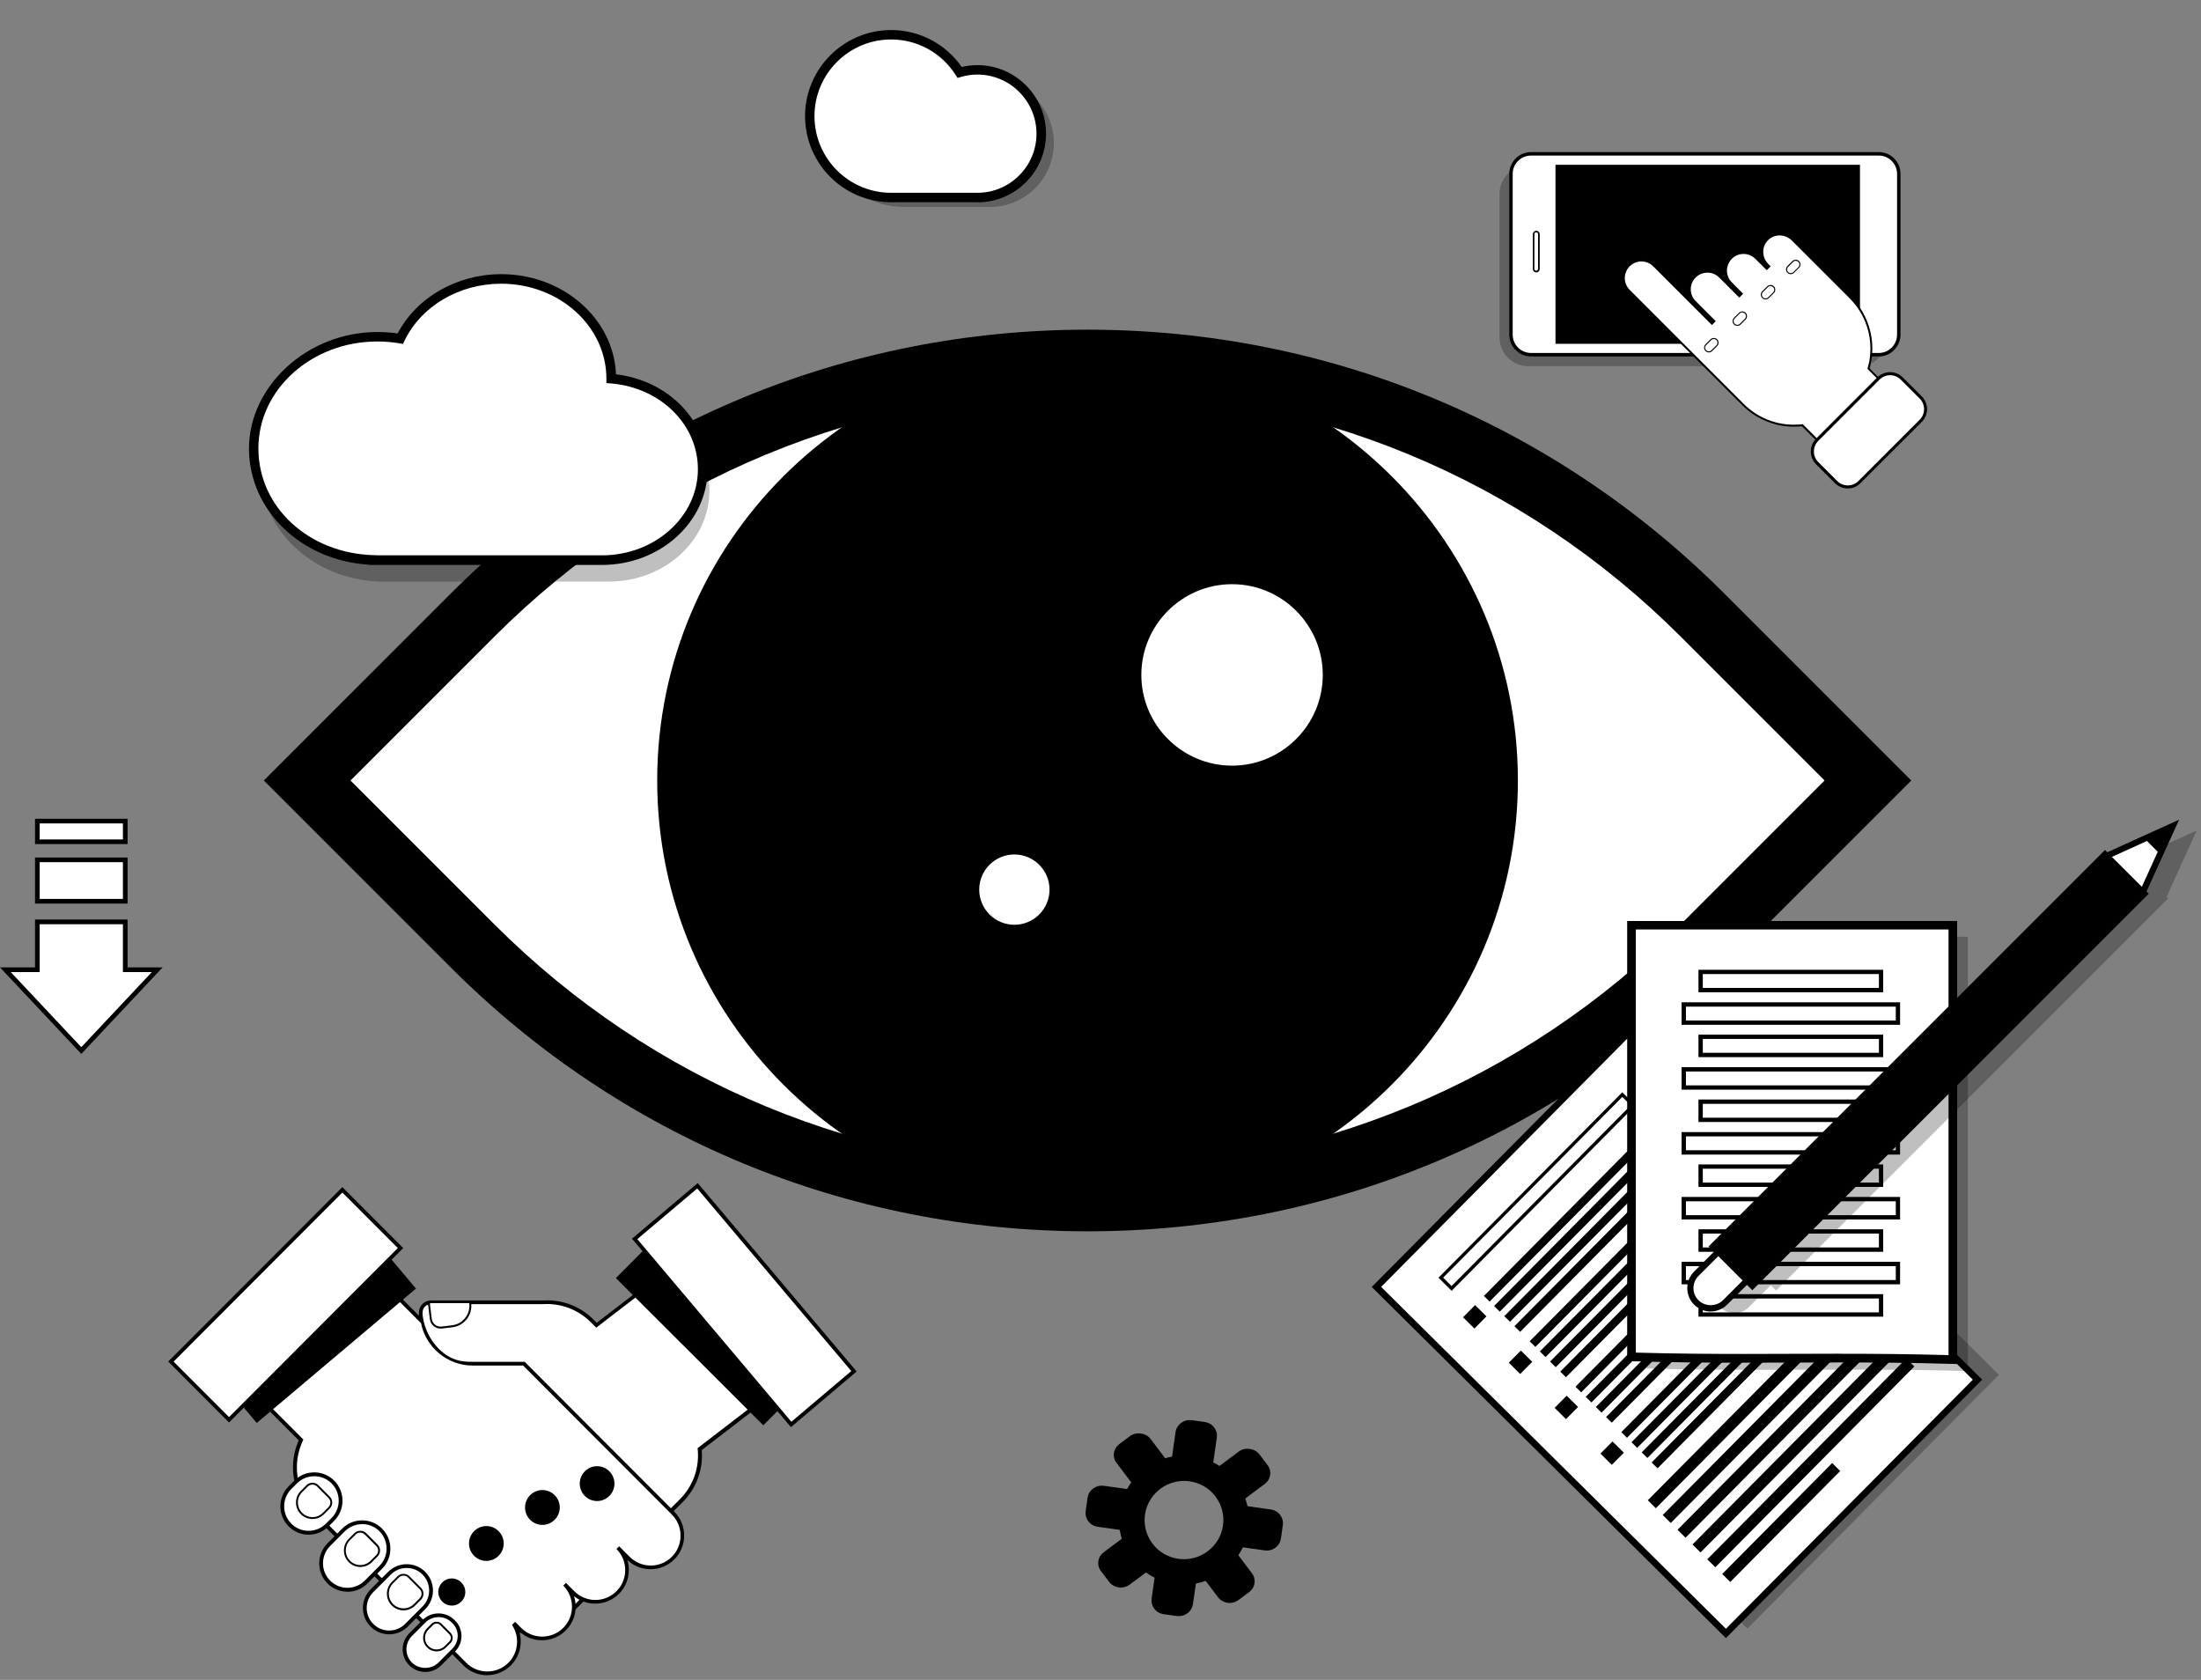 <svg width="418" height="319" viewBox="0 0 418 319" fill="none" xmlns="http://www.w3.org/2000/svg">
<rect x="0" y="0" width="418" height="319" fill="#808080" stroke="none"/>
<path d="M323.332 116.797L354.74 148.204L323.332 179.612C258.867 244.077 154.203 244.077 89.738 179.612L58.331 148.204L89.738 116.797C154.203 52.332 258.867 52.332 323.332 116.797Z" fill="white" style="fill:white;fill-opacity:1;"/>
<path d="M206.54 233.816C160.869 233.816 117.926 216.03 85.63 183.733L50.105 148.209L85.63 112.685C117.926 80.388 160.869 62.603 206.54 62.603C252.21 62.603 295.153 80.388 327.449 112.685L362.974 148.209L327.449 183.733C295.153 216.03 252.21 233.816 206.54 233.816ZM66.567 148.209L93.861 175.503C123.963 205.605 163.98 222.172 206.54 222.172C249.099 222.172 289.127 205.594 319.219 175.503L346.512 148.209L319.219 120.916C289.116 90.813 249.099 74.247 206.54 74.247C163.98 74.247 123.952 90.825 93.861 120.916L66.567 148.209Z" fill="#472F7D" style="fill:#472F7D;fill:color(display-p3 0.278 0.184 0.49);fill-opacity:1;"/>
<path d="M225.422 225.74C268.237 215.311 294.49 172.148 284.061 129.333C273.632 86.518 230.469 60.265 187.654 70.694C144.839 81.123 118.585 124.286 129.015 167.101C139.444 209.916 182.607 236.17 225.422 225.74Z" fill="#E7DCEC" style="fill:#E7DCEC;fill:color(display-p3 0.906 0.863 0.925);fill-opacity:1;"/>
<path d="M206.539 229.938C161.472 229.938 124.811 193.276 124.811 148.209C124.811 103.142 161.472 66.481 206.539 66.481C251.606 66.481 288.268 103.142 288.268 148.209C288.268 193.276 251.606 229.938 206.539 229.938ZM206.539 70.37C163.62 70.37 128.688 105.29 128.688 148.221C128.688 191.152 163.609 226.072 206.539 226.072C249.47 226.072 284.391 191.152 284.391 148.221C284.391 105.29 249.47 70.37 206.539 70.37Z" fill="#472F7D" style="fill:#472F7D;fill:color(display-p3 0.278 0.184 0.49);fill-opacity:1;"/>
<path d="M216.004 189.074C238.572 183.848 252.629 161.316 247.403 138.748C242.176 116.18 219.644 102.123 197.076 107.35C174.509 112.576 160.451 135.108 165.678 157.676C170.905 180.244 193.436 194.301 216.004 189.074Z" fill="#472F7D" style="fill:#472F7D;fill:color(display-p3 0.278 0.184 0.49);fill-opacity:1;"/>
<path d="M233.985 146.096C243.897 146.096 251.933 138.061 251.933 128.148C251.933 118.236 243.897 110.2 233.985 110.2C224.073 110.2 216.037 118.236 216.037 128.148C216.037 138.061 224.073 146.096 233.985 146.096Z" fill="white" style="fill:white;fill-opacity:1;"/>
<path d="M233.984 146.828C223.687 146.828 215.305 138.446 215.305 128.148C215.305 117.851 223.687 109.469 233.984 109.469C244.281 109.469 252.663 117.851 252.663 128.148C252.663 138.446 244.281 146.828 233.984 146.828ZM233.984 110.932C224.488 110.932 216.756 118.664 216.756 128.16C216.756 137.656 224.488 145.388 233.984 145.388C243.48 145.388 251.212 137.656 251.212 128.16C251.212 118.664 243.48 110.932 233.984 110.932Z" fill="#472F7D" style="fill:#472F7D;fill:color(display-p3 0.278 0.184 0.49);fill-opacity:1;"/>
<path d="M192.644 175.874C196.485 175.874 199.598 172.761 199.598 168.92C199.598 165.079 196.485 161.966 192.644 161.966C188.804 161.966 185.69 165.079 185.69 168.92C185.69 172.761 188.804 175.874 192.644 175.874Z" fill="white" style="fill:white;fill-opacity:1;"/>
<path d="M192.644 176.164C188.65 176.164 185.411 172.913 185.411 168.932C185.411 164.95 188.662 161.699 192.644 161.699C196.626 161.699 199.876 164.95 199.876 168.932C199.876 172.913 196.626 176.164 192.644 176.164ZM192.644 162.256C188.964 162.256 185.968 165.251 185.968 168.932C185.968 172.612 188.964 175.607 192.644 175.607C196.324 175.607 199.319 172.612 199.319 168.932C199.319 165.251 196.324 162.256 192.644 162.256Z" fill="#472F7D" style="fill:#472F7D;fill:color(display-p3 0.278 0.184 0.49);fill-opacity:1;"/>
<g opacity="0.25">
<path d="M352.989 31.386H290.241C287.228 31.386 284.785 33.828 284.785 36.842V64.077C284.785 67.091 287.228 69.533 290.241 69.533H352.989C356.003 69.533 358.446 67.091 358.446 64.077V36.842C358.446 33.828 356.003 31.386 352.989 31.386Z" fill="#472F7D" style="fill:#472F7D;fill:color(display-p3 0.278 0.184 0.49);fill-opacity:1;"/>
</g>
<path d="M356.808 29.215H290.763C288.66 29.215 286.955 30.92 286.955 33.023V63.555C286.955 65.658 288.66 67.363 290.763 67.363H356.808C358.911 67.363 360.616 65.658 360.616 63.555V33.023C360.616 30.92 358.911 29.215 356.808 29.215Z" fill="white" style="fill:white;fill-opacity:1;"/>
<path d="M359.734 66.469C358.956 67.247 357.911 67.688 356.809 67.688H290.775C288.488 67.688 286.631 65.83 286.631 63.543V33.023C286.631 31.92 287.06 30.875 287.838 30.097C288.616 29.319 289.661 28.878 290.764 28.878H356.797C357.9 28.878 358.945 29.308 359.722 30.085C360.5 30.863 360.93 31.908 360.93 33.011V63.532C360.93 64.635 360.5 65.679 359.711 66.457L359.734 66.469ZM288.303 30.561C287.641 31.223 287.281 32.094 287.281 33.023V63.543C287.281 65.459 288.837 67.026 290.764 67.026H356.797C357.726 67.026 358.596 66.666 359.258 66.004C359.92 65.343 360.28 64.472 360.28 63.543V33.023C360.28 32.094 359.92 31.223 359.258 30.561C358.596 29.9 357.726 29.54 356.797 29.54H290.764C289.835 29.54 288.964 29.9 288.303 30.561Z" fill="#472F7D" style="fill:#472F7D;fill:color(display-p3 0.278 0.184 0.49);fill-opacity:1;"/>
<path d="M295.561 31.444V65.134H353.084V31.444H295.561Z" fill="#E7DCEC" style="fill:#E7DCEC;fill:color(display-p3 0.906 0.863 0.925);fill-opacity:1;"/>
<path d="M353.234 65.285H295.408V31.293H353.234V65.285ZM295.71 64.971H352.92V31.583H295.71V64.971Z" fill="#472F7D" style="fill:#472F7D;fill:color(display-p3 0.278 0.184 0.49);fill-opacity:1;"/>
<path d="M292.262 44.458V51.064C292.262 51.342 292.041 51.563 291.763 51.563C291.484 51.563 291.264 51.342 291.264 51.064V44.458C291.264 44.179 291.484 43.959 291.763 43.959C292.041 43.959 292.262 44.179 292.262 44.458Z" fill="white" style="fill:white;fill-opacity:1;"/>
<path d="M292.226 51.528C292.098 51.656 291.936 51.725 291.761 51.725C291.402 51.725 291.111 51.435 291.111 51.075V44.469C291.111 44.121 291.413 43.808 291.761 43.819C292.121 43.819 292.412 44.11 292.412 44.469V51.075C292.412 51.249 292.342 51.412 292.214 51.539L292.226 51.528ZM291.506 44.203C291.436 44.272 291.402 44.353 291.402 44.458V51.064C291.402 51.261 291.564 51.412 291.75 51.412C291.936 51.412 292.098 51.249 292.098 51.064V44.458C292.098 44.261 291.936 44.11 291.75 44.11C291.657 44.11 291.564 44.145 291.494 44.214L291.506 44.203Z" fill="#472F7D" style="fill:#472F7D;fill:color(display-p3 0.278 0.184 0.49);fill-opacity:1;"/>
<path d="M229.69 280.055L222.632 279.057L223.653 271.987C223.828 270.756 225.035 269.909 226.324 270.083L228.738 270.42C230.004 270.594 230.886 271.708 230.712 272.916L229.69 280.044V280.055Z" fill="#E7DCEC" style="fill:#E7DCEC;fill:color(display-p3 0.906 0.863 0.925);fill-opacity:1;"/>
<path d="M230.026 280.496L222.189 279.382L223.257 271.917C223.466 270.501 224.848 269.468 226.369 269.688L228.783 270.025C229.526 270.129 230.177 270.512 230.606 271.093C231.012 271.639 231.187 272.3 231.094 272.974L230.014 280.496H230.026ZM223.072 278.72L229.352 279.614L230.316 272.869C230.386 272.416 230.258 271.952 229.979 271.569C229.666 271.151 229.201 270.884 228.667 270.814L226.253 270.478C225.161 270.327 224.163 271.046 224.024 272.045L223.06 278.732L223.072 278.72Z" fill="#472F7D" style="fill:#472F7D;fill:color(display-p3 0.278 0.184 0.49);fill-opacity:1;"/>
<path d="M220.122 296.494L227.18 297.492L226.158 304.562C225.984 305.793 224.777 306.64 223.488 306.466L221.074 306.13C219.808 305.955 218.926 304.841 219.1 303.634L220.122 296.505V296.494Z" fill="#E7DCEC" style="fill:#E7DCEC;fill:color(display-p3 0.906 0.863 0.925);fill-opacity:1;"/>
<path d="M223.837 306.884C223.71 306.884 223.57 306.884 223.431 306.861L221.016 306.524C220.273 306.42 219.623 306.036 219.194 305.456C218.787 304.91 218.613 304.249 218.706 303.575L219.786 296.052L227.622 297.167L226.554 304.632C226.368 305.92 225.207 306.896 223.837 306.896V306.884ZM220.459 296.935L219.495 303.68C219.426 304.132 219.554 304.597 219.832 304.98C220.146 305.398 220.61 305.665 221.144 305.735L223.559 306.071C224.65 306.234 225.648 305.502 225.788 304.504L226.751 297.817L220.471 296.923L220.459 296.935Z" fill="#472F7D" style="fill:#472F7D;fill:color(display-p3 0.278 0.184 0.49);fill-opacity:1;"/>
<path d="M233.184 293.023L234.194 286.011L241.275 287.009C242.541 287.195 243.423 288.298 243.249 289.505L242.877 292.106C242.703 293.336 241.496 294.184 240.207 294.009L233.195 293.011L233.184 293.023Z" fill="#E7DCEC" style="fill:#E7DCEC;fill:color(display-p3 0.906 0.863 0.925);fill-opacity:1;"/>
<path d="M240.554 294.427C240.415 294.427 240.287 294.427 240.148 294.404L232.741 293.359L233.856 285.581L241.32 286.637C242.063 286.742 242.714 287.125 243.143 287.706C243.549 288.251 243.724 288.913 243.631 289.586L243.259 292.187C243.073 293.475 241.912 294.45 240.554 294.45V294.427ZM233.624 292.686L240.252 293.626C241.355 293.789 242.342 293.057 242.481 292.059L242.853 289.459C242.922 289.006 242.795 288.541 242.516 288.158C242.203 287.74 241.738 287.473 241.204 287.404L234.517 286.452L233.624 292.686Z" fill="#472F7D" style="fill:#472F7D;fill:color(display-p3 0.278 0.184 0.49);fill-opacity:1;"/>
<path d="M216.627 283.527L215.617 290.539L208.536 289.54C207.27 289.366 206.388 288.251 206.562 287.044L206.933 284.444C207.108 283.213 208.315 282.366 209.604 282.54L216.616 283.538L216.627 283.527Z" fill="#E7DCEC" style="fill:#E7DCEC;fill:color(display-p3 0.906 0.863 0.925);fill-opacity:1;"/>
<path d="M215.954 290.98L208.489 289.923C207.746 289.819 207.096 289.436 206.666 288.855C206.26 288.309 206.086 287.648 206.179 286.974L206.55 284.374C206.759 282.958 208.152 281.924 209.673 282.145L217.08 283.19L215.965 290.98H215.954ZM209.255 282.9C208.28 282.9 207.444 283.584 207.316 284.49L206.945 287.09C206.875 287.543 207.003 288.008 207.282 288.391C207.595 288.809 208.059 289.076 208.593 289.145L215.28 290.097L216.174 283.863L209.545 282.923C209.441 282.911 209.348 282.9 209.255 282.9Z" fill="#472F7D" style="fill:#472F7D;fill:color(display-p3 0.278 0.184 0.49);fill-opacity:1;"/>
<path d="M234.145 285.813L229.873 280.148L235.515 275.945C236.572 275.156 238.092 275.365 238.882 276.398L240.426 278.441C241.157 279.405 240.96 280.752 239.973 281.483L234.168 285.813H234.145Z" fill="#E7DCEC" style="fill:#E7DCEC;fill:color(display-p3 0.906 0.863 0.925);fill-opacity:1;"/>
<path d="M234.064 286.359L229.315 280.067L235.271 275.632C236.455 274.75 238.301 275.005 239.183 276.166L240.727 278.209C241.145 278.755 241.319 279.428 241.215 280.09C241.122 280.775 240.75 281.378 240.182 281.796L234.064 286.359ZM230.418 280.229L234.226 285.267L239.717 281.169C240.112 280.879 240.367 280.45 240.437 279.974C240.507 279.509 240.379 279.057 240.1 278.673L238.556 276.63C237.929 275.806 236.594 275.62 235.747 276.259L230.43 280.229H230.418Z" fill="#472F7D" style="fill:#472F7D;fill:color(display-p3 0.278 0.184 0.49);fill-opacity:1;"/>
<path d="M215.676 290.724L219.948 296.389L214.306 300.592C213.249 301.381 211.728 301.172 210.939 300.139L209.395 298.096C208.664 297.132 208.861 295.786 209.848 295.054L215.652 290.724H215.676Z" fill="#E7DCEC" style="fill:#E7DCEC;fill:color(display-p3 0.906 0.863 0.925);fill-opacity:1;"/>
<path d="M212.855 301.463C211.972 301.463 211.148 301.056 210.626 300.371L209.082 298.328C208.664 297.783 208.49 297.109 208.594 296.447C208.687 295.762 209.058 295.159 209.627 294.741L215.745 290.178L220.494 296.471L214.538 300.905C214.05 301.265 213.47 301.463 212.855 301.463ZM215.594 291.27L210.103 295.368C209.709 295.658 209.453 296.088 209.384 296.564C209.314 297.028 209.442 297.481 209.72 297.864L211.264 299.907C211.891 300.731 213.226 300.917 214.074 300.278L219.391 296.308L215.583 291.27H215.594Z" fill="#472F7D" style="fill:#472F7D;fill:color(display-p3 0.278 0.184 0.49);fill-opacity:1;"/>
<path d="M227.379 297.446L233.079 293.197L237.456 298.99C238.187 299.953 237.99 301.3 237.003 302.031L234.995 303.529C233.938 304.318 232.417 304.109 231.628 303.076L227.379 297.446Z" fill="#E7DCEC" style="fill:#E7DCEC;fill:color(display-p3 0.906 0.863 0.925);fill-opacity:1;"/>
<path d="M233.543 304.388C232.661 304.388 231.836 303.982 231.314 303.297L226.821 297.353L233.148 292.639L237.757 298.746C238.175 299.291 238.349 299.965 238.245 300.627C238.152 301.311 237.78 301.915 237.212 302.333L235.203 303.831C234.716 304.191 234.135 304.388 233.52 304.388H233.543ZM227.936 297.527L231.953 302.832C232.579 303.657 233.915 303.842 234.762 303.204L236.77 301.706C237.165 301.416 237.42 300.986 237.49 300.522C237.56 300.058 237.432 299.605 237.153 299.222L233.009 293.742L227.936 297.527Z" fill="#472F7D" style="fill:#472F7D;fill:color(display-p3 0.278 0.184 0.49);fill-opacity:1;"/>
<path d="M222.434 279.103L216.734 283.352L212.357 277.559C211.626 276.596 211.823 275.249 212.81 274.518L214.818 273.02C215.874 272.231 217.395 272.44 218.185 273.473L222.434 279.103Z" fill="#E7DCEC" style="fill:#E7DCEC;fill:color(display-p3 0.906 0.863 0.925);fill-opacity:1;"/>
<path d="M216.652 283.898L212.044 277.791C211.626 277.246 211.452 276.572 211.556 275.911C211.649 275.226 212.02 274.622 212.589 274.204L214.598 272.707C215.782 271.824 217.628 272.08 218.51 273.241L223.003 279.184L216.676 283.898H216.652ZM216.269 272.939C215.828 272.939 215.399 273.078 215.05 273.333L213.042 274.831C212.647 275.121 212.392 275.551 212.322 276.015C212.253 276.48 212.38 276.932 212.659 277.315L216.803 282.795L221.877 279.01L217.86 273.705C217.488 273.217 216.896 272.927 216.258 272.927L216.269 272.939Z" fill="#472F7D" style="fill:#472F7D;fill:color(display-p3 0.278 0.184 0.49);fill-opacity:1;"/>
<path d="M226.541 276.885C220.005 275.957 213.956 280.473 213.028 286.962C212.099 293.452 216.638 299.465 223.174 300.382C229.71 301.311 235.759 296.795 236.687 290.306C237.616 283.816 233.077 277.803 226.541 276.885ZM223.743 296.377C219.436 295.762 216.441 291.803 217.056 287.531C217.671 283.259 221.653 280.287 225.96 280.891C230.267 281.506 233.263 285.465 232.647 289.737C232.032 294.009 228.05 296.981 223.743 296.377Z" fill="#E7DCEC" style="fill:#E7DCEC;fill:color(display-p3 0.906 0.863 0.925);fill-opacity:1;"/>
<path d="M224.868 300.905C224.288 300.905 223.696 300.859 223.115 300.777C219.842 300.313 216.939 298.606 214.966 295.971C213.004 293.359 212.18 290.143 212.644 286.916C213.503 280.914 218.75 276.386 224.845 276.386C225.426 276.386 226.018 276.433 226.598 276.514C229.872 276.979 232.774 278.685 234.748 281.32C236.71 283.932 237.534 287.148 237.07 290.376C236.211 296.378 230.963 300.905 224.868 300.905ZM224.834 277.164C219.122 277.164 214.211 281.402 213.41 287.021C212.981 290.039 213.747 293.046 215.581 295.495C217.439 297.968 220.144 299.57 223.22 300C223.766 300.081 224.323 300.116 224.868 300.116C230.58 300.116 235.491 295.878 236.292 290.259C236.721 287.241 235.955 284.234 234.121 281.785C232.264 279.312 229.559 277.71 226.482 277.28C225.937 277.199 225.379 277.164 224.834 277.164ZM224.857 296.854C224.462 296.854 224.067 296.83 223.684 296.772C221.49 296.459 219.551 295.321 218.228 293.545C216.916 291.792 216.359 289.644 216.672 287.473C217.253 283.456 220.759 280.415 224.845 280.415C225.24 280.415 225.635 280.438 226.018 280.496C228.212 280.81 230.151 281.947 231.474 283.724C232.786 285.476 233.343 287.624 233.03 289.795C232.449 293.812 228.943 296.854 224.857 296.854ZM224.845 281.216C221.154 281.216 217.973 283.956 217.45 287.601C217.172 289.551 217.671 291.502 218.855 293.092C220.051 294.694 221.815 295.727 223.8 296.006C224.149 296.052 224.509 296.076 224.868 296.076C228.56 296.076 231.741 293.336 232.264 289.691C232.542 287.74 232.043 285.79 230.859 284.199C229.663 282.597 227.898 281.564 225.913 281.286C225.565 281.239 225.205 281.216 224.845 281.216Z" fill="#472F7D" style="fill:#472F7D;fill:color(display-p3 0.278 0.184 0.49);fill-opacity:1;"/>
<path d="M7.104 171.138H23.798V163.278H7.104V171.138Z" fill="white" style="fill:white;fill-opacity:1;"/>
<path d="M24.228 171.579H6.651V162.837H24.228V171.579ZM7.534 170.697H23.345V163.719H7.534V170.697Z" fill="#472F7D" style="fill:#472F7D;fill:color(display-p3 0.278 0.184 0.49);fill-opacity:1;"/>
<path d="M7.104 159.854H23.798V155.93H7.104V159.854Z" fill="white" style="fill:white;fill-opacity:1;"/>
<path d="M24.228 160.283H6.651V155.477H24.228V160.283ZM7.534 159.401H23.345V156.359H7.534V159.401Z" fill="#472F7D" style="fill:#472F7D;fill:color(display-p3 0.278 0.184 0.49);fill-opacity:1;"/>
<path d="M15.441 199.487L29.871 184.151H23.788V175.05H7.094V184.151H1.022L15.441 199.487Z" fill="white" style="fill:white;fill-opacity:1;"/>
<path d="M15.44 200.126L0 183.699H6.652V174.609H24.228V183.699H30.881L15.44 200.126ZM2.043 184.593L15.44 198.849L28.837 184.593H23.346V175.503H7.534V184.593H2.043Z" fill="#472F7D" style="fill:#472F7D;fill:color(display-p3 0.278 0.184 0.49);fill-opacity:1;"/>
<g opacity="0.25">
<path d="M72.939 68.036C74.425 68.036 75.865 68.164 77.281 68.396C80.497 61.721 87.869 57.054 96.448 57.054C107.988 57.054 117.345 65.494 117.345 75.907C117.345 75.93 117.345 75.954 117.345 75.988C127.085 76.789 134.724 84.184 134.724 93.182C134.724 102.713 126.156 110.444 115.592 110.444H72.115C59.519 110.027 49.454 100.693 49.454 89.234C49.454 77.776 59.972 68.024 72.951 68.024L72.939 68.036Z" fill="#472F7D" style="fill:#472F7D;fill:color(display-p3 0.278 0.184 0.49);fill-opacity:1;"/>
</g>
<path d="M48.178 85.16C48.178 73.446 58.696 63.95 71.675 63.95C73.161 63.95 74.6 64.077 76.017 64.309C79.232 57.634 86.604 52.967 95.183 52.967C106.723 52.967 116.08 61.407 116.08 71.821C116.08 71.844 116.08 71.867 116.08 71.902C125.82 72.703 133.459 80.098 133.459 89.095C133.459 98.626 124.891 106.358 114.327 106.358H70.85C58.255 105.94 48.189 96.606 48.189 85.148L48.178 85.16Z" fill="white" style="fill:white;fill-opacity:1;"/>
<path d="M114.327 107.275H69.945V107.217C57.164 106.404 47.284 96.862 47.284 85.16C47.284 73.457 58.232 63.044 71.698 63.044C72.975 63.044 74.252 63.137 75.518 63.311C79.128 56.462 86.779 52.062 95.195 52.062C106.944 52.062 116.556 60.525 116.986 71.078C126.958 72.262 134.376 79.877 134.376 89.095C134.376 99.114 125.379 107.275 114.327 107.275ZM71.327 105.453H114.316C124.369 105.453 132.542 98.115 132.542 89.095C132.542 80.586 125.426 73.585 115.999 72.807L115.163 72.738V71.902C115.163 61.93 106.201 53.873 95.172 53.873C87.197 53.873 79.999 58.122 76.83 64.693L76.528 65.308L75.854 65.192C74.473 64.96 73.068 64.844 71.663 64.844C59.207 64.844 49.072 73.945 49.072 85.136C49.072 96.328 58.638 105.035 70.862 105.418H71.315L71.327 105.453Z" fill="#472F7D" style="fill:#472F7D;fill:color(display-p3 0.278 0.184 0.49);fill-opacity:1;"/>
<g opacity="0.25">
<path d="M171.64 8.4C177.108 8.4 181.914 11.256 184.654 15.54C185.722 15.226 186.86 15.052 188.021 15.052C194.719 15.052 200.141 20.485 200.141 27.172C200.141 33.859 194.708 39.292 188.021 39.292H171.64C163.108 39.292 156.188 32.373 156.188 23.84C156.188 15.307 163.108 8.388 171.64 8.388V8.4Z" fill="#472F7D" style="fill:#472F7D;fill:color(display-p3 0.278 0.184 0.49);fill-opacity:1;"/>
</g>
<path d="M169.238 6.589C174.706 6.589 179.512 9.444 182.252 13.728C183.32 13.415 184.458 13.241 185.619 13.241C192.317 13.241 197.739 18.674 197.739 25.361C197.739 32.047 192.305 37.481 185.619 37.481H169.238C160.705 37.481 153.786 30.561 153.786 22.029C153.786 13.496 160.705 6.577 169.238 6.577V6.589Z" fill="white" style="fill:white;fill-opacity:1;"/>
<path d="M185.619 38.398H169.238C160.218 38.398 152.893 31.061 152.893 22.052C152.893 13.043 160.23 5.706 169.238 5.706C174.613 5.706 179.582 8.318 182.647 12.718C183.634 12.486 184.632 12.37 185.631 12.37C192.805 12.37 198.656 18.209 198.656 25.395C198.656 32.582 192.817 38.421 185.631 38.421L185.619 38.398ZM169.238 7.494C161.216 7.494 154.68 14.018 154.68 22.052C154.68 30.086 161.205 36.61 169.238 36.61H185.619C191.807 36.61 196.845 31.572 196.845 25.384C196.845 19.196 191.807 14.158 185.619 14.158C184.574 14.158 183.529 14.309 182.496 14.611L181.846 14.796L181.486 14.227C178.793 10.013 174.207 7.494 169.227 7.494H169.238Z" fill="#472F7D" style="fill:#472F7D;fill:color(display-p3 0.278 0.184 0.49);fill-opacity:1;"/>
<g opacity="0.25">
<path d="M313.248 195.269L265.477 243.459L331.846 309.252L379.618 261.062L313.248 195.269Z" fill="#472F7D" style="fill:#472F7D;fill:color(display-p3 0.278 0.184 0.49);fill-opacity:1;"/>
</g>
<path d="M309.181 196.157L261.409 244.347L327.779 310.14L375.55 261.95L309.181 196.157Z" fill="white" style="fill:white;fill-opacity:1;"/>
<path d="M327.774 311.063L260.511 244.38L309.177 195.296L376.44 261.98L327.774 311.063ZM262.299 244.368L327.774 309.287L374.664 261.991L309.188 197.073L262.299 244.368Z" fill="#472F7D" style="fill:#472F7D;fill:color(display-p3 0.278 0.184 0.49);fill-opacity:1;"/>
<path d="M308.086 207.826L273.62 242.594L275.673 244.629L310.139 209.861L308.086 207.826Z" fill="white" style="fill:white;fill-opacity:1;"/>
<path d="M275.683 245.1L273.188 242.627L273.408 242.406L308.096 207.416L310.592 209.901L310.372 210.121L275.683 245.111V245.1ZM274.07 242.615L275.672 244.206L309.698 209.889L308.096 208.299L274.07 242.615Z" fill="#E7DCEC" style="fill:#E7DCEC;fill:color(display-p3 0.906 0.863 0.925);fill-opacity:1;"/>
<path d="M315.635 211.971L281.814 246.087L282.895 247.158L316.715 213.042L315.635 211.971Z" fill="#E7DCEC" style="fill:#E7DCEC;fill:color(display-p3 0.906 0.863 0.925);fill-opacity:1;"/>
<path d="M317.568 213.882L283.748 247.998L284.828 249.069L318.648 214.952L317.568 213.882Z" fill="#E7DCEC" style="fill:#E7DCEC;fill:color(display-p3 0.906 0.863 0.925);fill-opacity:1;"/>
<path d="M319.505 215.803L285.685 249.92L286.765 250.991L320.585 216.874L319.505 215.803Z" fill="#E7DCEC" style="fill:#E7DCEC;fill:color(display-p3 0.906 0.863 0.925);fill-opacity:1;"/>
<path d="M321.432 217.722L287.612 251.839L288.692 252.909L322.512 218.793L321.432 217.722Z" fill="#E7DCEC" style="fill:#E7DCEC;fill:color(display-p3 0.906 0.863 0.925);fill-opacity:1;"/>
<path d="M280.137 247.829L277.849 250.137L280.008 252.279L282.297 249.971L280.137 247.829Z" fill="#E7DCEC" style="fill:#E7DCEC;fill:color(display-p3 0.906 0.863 0.925);fill-opacity:1;"/>
<path d="M324.328 220.582L290.508 254.698L291.588 255.769L325.408 221.653L324.328 220.582Z" fill="#E7DCEC" style="fill:#E7DCEC;fill:color(display-p3 0.906 0.863 0.925);fill-opacity:1;"/>
<path d="M326.262 222.509L292.441 256.625L293.521 257.696L327.342 223.579L326.262 222.509Z" fill="#E7DCEC" style="fill:#E7DCEC;fill:color(display-p3 0.906 0.863 0.925);fill-opacity:1;"/>
<path d="M328.198 224.431L294.378 258.548L295.458 259.618L329.278 225.502L328.198 224.431Z" fill="#E7DCEC" style="fill:#E7DCEC;fill:color(display-p3 0.906 0.863 0.925);fill-opacity:1;"/>
<path d="M330.135 226.341L296.314 260.458L297.395 261.528L331.215 227.412L330.135 226.341Z" fill="#E7DCEC" style="fill:#E7DCEC;fill:color(display-p3 0.906 0.863 0.925);fill-opacity:1;"/>
<path d="M288.831 256.459L286.542 258.767L288.702 260.909L290.991 258.6L288.831 256.459Z" fill="#E7DCEC" style="fill:#E7DCEC;fill:color(display-p3 0.906 0.863 0.925);fill-opacity:1;"/>
<path d="M333.025 229.209L299.205 263.326L300.285 264.396L334.105 230.28L333.025 229.209Z" fill="#E7DCEC" style="fill:#E7DCEC;fill:color(display-p3 0.906 0.863 0.925);fill-opacity:1;"/>
<path d="M334.969 231.128L301.148 265.244L302.228 266.315L336.049 232.199L334.969 231.128Z" fill="#E7DCEC" style="fill:#E7DCEC;fill:color(display-p3 0.906 0.863 0.925);fill-opacity:1;"/>
<path d="M336.895 233.058L303.075 267.175L304.155 268.245L337.975 234.129L336.895 233.058Z" fill="#E7DCEC" style="fill:#E7DCEC;fill:color(display-p3 0.906 0.863 0.925);fill-opacity:1;"/>
<path d="M338.832 234.968L305.012 269.085L306.092 270.156L339.912 236.039L338.832 234.968Z" fill="#E7DCEC" style="fill:#E7DCEC;fill:color(display-p3 0.906 0.863 0.925);fill-opacity:1;"/>
<path d="M297.535 265.031L295.246 267.339L297.406 269.48L299.695 267.172L297.535 265.031Z" fill="#E7DCEC" style="fill:#E7DCEC;fill:color(display-p3 0.906 0.863 0.925);fill-opacity:1;"/>
<path d="M341.73 237.837L307.91 271.953L308.99 273.024L342.81 238.907L341.73 237.837Z" fill="#E7DCEC" style="fill:#E7DCEC;fill:color(display-p3 0.906 0.863 0.925);fill-opacity:1;"/>
<path d="M343.664 239.747L309.844 273.864L310.924 274.934L344.744 240.818L343.664 239.747Z" fill="#E7DCEC" style="fill:#E7DCEC;fill:color(display-p3 0.906 0.863 0.925);fill-opacity:1;"/>
<path d="M345.6 241.674L311.78 275.791L312.86 276.861L346.68 242.745L345.6 241.674Z" fill="#E7DCEC" style="fill:#E7DCEC;fill:color(display-p3 0.906 0.863 0.925);fill-opacity:1;"/>
<path d="M347.526 243.596L313.706 277.712L314.786 278.783L348.606 244.667L347.526 243.596Z" fill="#E7DCEC" style="fill:#E7DCEC;fill:color(display-p3 0.906 0.863 0.925);fill-opacity:1;"/>
<path d="M347.526 243.596L313.706 277.712L314.786 278.783L348.606 244.667L347.526 243.596Z" fill="#E7DCEC" style="fill:#E7DCEC;fill:color(display-p3 0.906 0.863 0.925);fill-opacity:1;"/>
<path d="M350.734 246.762L312.941 284.885L314.467 286.398L352.259 248.274L350.734 246.762Z" fill="#E7DCEC" style="fill:#E7DCEC;fill:color(display-p3 0.906 0.863 0.925);fill-opacity:1;"/>
<path d="M353.566 249.564L315.773 287.688L317.299 289.2L355.091 251.076L353.566 249.564Z" fill="#E7DCEC" style="fill:#E7DCEC;fill:color(display-p3 0.906 0.863 0.925);fill-opacity:1;"/>
<path d="M356.377 252.363L318.585 290.487L320.11 291.999L357.902 253.875L356.377 252.363Z" fill="#E7DCEC" style="fill:#E7DCEC;fill:color(display-p3 0.906 0.863 0.925);fill-opacity:1;"/>
<path d="M359.218 255.162L321.426 293.286L322.951 294.798L360.743 256.674L359.218 255.162Z" fill="#E7DCEC" style="fill:#E7DCEC;fill:color(display-p3 0.906 0.863 0.925);fill-opacity:1;"/>
<path d="M362.029 257.973L324.237 296.096L325.763 297.608L363.555 259.485L362.029 257.973Z" fill="#E7DCEC" style="fill:#E7DCEC;fill:color(display-p3 0.906 0.863 0.925);fill-opacity:1;"/>
<path d="M347.956 277.823L327.074 298.888L328.599 300.4L349.482 279.335L347.956 277.823Z" fill="#E7DCEC" style="fill:#E7DCEC;fill:color(display-p3 0.906 0.863 0.925);fill-opacity:1;"/>
<path d="M306.233 273.718L303.944 276.026L306.104 278.168L308.393 275.86L306.233 273.718Z" fill="#E7DCEC" style="fill:#E7DCEC;fill:color(display-p3 0.906 0.863 0.925);fill-opacity:1;"/>
<path d="M155.119 258.09L136.51 233.804L113.291 251.647L112.467 250.823C109.89 248.246 106.454 247.073 103.087 247.294H81.854C81.633 247.294 81.436 247.329 81.238 247.387C80.948 247.48 80.681 247.642 80.472 247.863C80.124 248.211 79.903 248.71 79.903 249.244C79.903 249.685 79.927 250.126 79.996 250.556C84.35 248.641 89.597 249.418 93.231 252.889L74.145 272.01C69.409 276.758 69.409 284.455 74.145 289.203L91.06 306.153C95.796 310.901 103.482 310.901 108.23 306.153L129.382 284.966C132.052 282.284 133.224 278.674 132.876 275.168L155.108 258.079L155.119 258.09Z" fill="white" style="fill:white;fill-opacity:1;"/>
<path d="M99.663 310.077C96.32 310.077 93.185 308.776 90.828 306.408L73.914 289.459C69.038 284.583 69.038 276.63 73.914 271.755L92.732 252.901C90.573 250.963 87.798 249.906 84.884 249.906C83.248 249.906 81.657 250.243 80.159 250.893L79.718 251.09L79.649 250.614C79.591 250.185 79.556 249.72 79.556 249.256C79.556 248.641 79.8 248.037 80.229 247.619C80.484 247.364 80.798 247.166 81.146 247.062C81.379 246.981 81.611 246.946 81.878 246.946H103.111C103.355 246.934 103.633 246.923 103.9 246.923C107.244 246.923 110.378 248.223 112.735 250.591L113.327 251.183L136.58 233.305L155.631 258.172L133.272 275.353C133.573 279.034 132.262 282.621 129.65 285.233L108.498 306.42C106.141 308.788 102.995 310.088 99.663 310.088V310.077ZM84.873 249.175C88.1 249.175 91.153 250.405 93.487 252.623L93.754 252.878L74.401 272.254C69.804 276.851 69.804 284.339 74.401 288.936L91.316 305.886C93.545 308.115 96.494 309.345 99.64 309.345C102.786 309.345 105.746 308.115 107.964 305.886L129.116 284.699C131.623 282.191 132.854 278.732 132.505 275.191L132.482 274.994L154.586 258.009L136.418 234.292L113.234 252.112L112.189 251.067C109.786 248.664 106.489 247.433 103.088 247.642H81.831C81.657 247.642 81.495 247.666 81.332 247.724C81.1 247.793 80.879 247.933 80.705 248.107C80.415 248.397 80.252 248.803 80.252 249.233C80.252 249.5 80.252 249.767 80.287 250.022C81.738 249.453 83.271 249.163 84.85 249.163L84.873 249.175Z" fill="#472F7D" style="fill:#472F7D;fill:color(display-p3 0.278 0.184 0.49);fill-opacity:1;"/>
<path d="M127.824 295.855C125.468 298.212 121.66 298.212 119.303 295.855L117.306 293.858C118.479 295.031 119.071 296.586 119.071 298.13C119.071 299.675 118.479 301.219 117.306 302.391C114.95 304.748 111.142 304.748 108.785 302.391L107.206 300.812C109.563 303.169 109.563 306.988 107.206 309.345C104.85 311.702 101.042 311.702 98.685 309.345L97.803 308.463C97.803 308.463 97.722 308.544 97.675 308.59C98.256 309.542 98.546 310.634 98.546 311.713C98.546 313.257 97.954 314.79 96.781 315.974C94.425 318.331 90.617 318.331 88.26 315.974L80.761 308.463C80.761 308.463 80.726 308.428 80.703 308.405L59.551 287.218C56.045 283.712 55.139 278.592 56.811 274.239C56.915 273.96 57.031 273.693 57.159 273.415L38.004 254.224L60.7 231.494L79.983 250.753C80.087 250.707 80.076 250.591 80.18 250.544C80.807 255.269 84.859 258.915 89.746 258.903H99.463L100.183 259.634L114.776 274.25L114.799 274.274L127.813 287.299C130.169 289.656 130.169 293.475 127.813 295.832L127.824 295.855Z" fill="white" style="fill:white;fill-opacity:1;"/>
<path d="M92.522 318.11C90.815 318.11 89.213 317.448 88.006 316.241L59.296 287.485C55.802 283.991 54.699 278.743 56.475 274.123C56.556 273.914 56.638 273.717 56.731 273.508L37.494 254.236L60.701 230.995L79.984 250.254C79.984 250.254 80.019 250.231 80.042 250.219L80.483 250.034L80.541 250.51C81.156 255.095 85.103 258.555 89.736 258.555H99.615L100.439 259.391L128.069 287.067C130.554 289.563 130.554 293.615 128.069 296.111C126.862 297.318 125.26 297.98 123.553 297.98C121.847 297.98 120.326 297.353 119.13 296.204C119.327 296.819 119.42 297.469 119.42 298.131C119.42 299.837 118.759 301.439 117.551 302.647C116.344 303.854 114.742 304.516 113.035 304.516C111.549 304.516 110.145 304.017 109.007 303.088C109.727 305.305 109.216 307.848 107.451 309.601C106.244 310.808 104.642 311.47 102.935 311.47C101.229 311.47 99.778 310.866 98.593 309.763C98.791 310.39 98.895 311.052 98.895 311.713C98.895 313.42 98.234 315.022 97.026 316.229C95.819 317.437 94.217 318.099 92.51 318.099L92.522 318.11ZM38.527 254.236L57.613 273.357L57.508 273.589C57.381 273.856 57.265 274.111 57.172 274.39C55.488 278.743 56.533 283.689 59.83 286.986L88.54 315.742C89.608 316.81 91.036 317.402 92.545 317.402C94.054 317.402 95.482 316.81 96.55 315.742C97.618 314.674 98.199 313.246 98.199 311.737C98.199 310.703 97.92 309.682 97.386 308.8L97.235 308.544L97.827 307.975L98.965 309.113C100.033 310.181 101.461 310.773 102.97 310.773C104.479 310.773 105.907 310.181 106.975 309.113C109.181 306.907 109.181 303.308 106.975 301.091L107.486 300.58L109.065 302.159C110.133 303.227 111.561 303.819 113.07 303.819C114.579 303.819 116.007 303.227 117.075 302.159C118.143 301.091 118.735 299.663 118.735 298.154C118.735 296.645 118.143 295.205 117.075 294.137L117.586 293.626L119.583 295.623C120.651 296.691 122.079 297.283 123.588 297.283C125.097 297.283 126.525 296.691 127.593 295.623C129.799 293.406 129.799 289.818 127.593 287.601L99.348 259.309H89.782C84.976 259.309 80.866 255.873 79.949 251.218H79.926L60.713 232.039L38.539 254.259L38.527 254.236Z" fill="#472F7D" style="fill:#472F7D;fill:color(display-p3 0.278 0.184 0.49);fill-opacity:1;"/>
<path d="M48.791 269.7L39.423 258.543L69.108 233.502L78.488 244.659L48.791 269.7Z" fill="#E7DCEC" style="fill:#E7DCEC;fill:color(display-p3 0.906 0.863 0.925);fill-opacity:1;"/>
<path d="M48.757 270.211L38.912 258.509L69.154 232.991L78.999 244.694L48.757 270.211ZM39.934 258.59L48.85 269.189L77.989 244.612L69.073 234.013L39.934 258.59Z" fill="#472F7D" style="fill:#472F7D;fill:color(display-p3 0.278 0.184 0.49);fill-opacity:1;"/>
<path d="M43.496 269.607L32.456 258.555L65.02 225.933L76.06 236.996L43.496 269.607Z" fill="white" style="fill:white;fill-opacity:1;"/>
<path d="M43.498 270.118L31.946 258.543L65.021 225.422L76.572 236.996L43.498 270.118ZM32.968 258.555L43.498 269.096L75.55 236.996L65.021 226.455L32.968 258.555Z" fill="#472F7D" style="fill:#472F7D;fill:color(display-p3 0.278 0.184 0.49);fill-opacity:1;"/>
<path d="M93.883 252.762C92.455 251.52 91.735 250.881 90.713 250.347C86.174 248.014 81.496 249.535 80.311 249.952C80.335 250.579 80.904 253.946 83.736 256.512C86.36 258.88 89.053 258.567 89.75 258.555C93.151 258.555 96.553 258.555 99.954 258.555C98.654 257.023 96.646 255.165 93.871 252.75L93.883 252.762Z" fill="white" style="fill:white;fill-opacity:1;"/>
<path d="M55.072 282.493L56.14 281.425C58.09 279.463 61.272 279.463 63.222 281.425C65.172 283.387 65.172 286.556 63.222 288.518L62.154 289.586C60.203 291.548 57.023 291.548 55.072 289.586C53.122 287.624 53.122 284.455 55.072 282.493Z" fill="white" style="fill:white;fill-opacity:1;"/>
<path d="M58.612 291.42C57.173 291.42 55.826 290.863 54.816 289.842C52.727 287.74 52.727 284.339 54.816 282.237L55.884 281.169C56.894 280.148 58.241 279.591 59.681 279.591C61.12 279.591 62.467 280.148 63.477 281.169C65.566 283.271 65.566 286.672 63.477 288.773L62.409 289.842C61.399 290.863 60.04 291.42 58.612 291.42ZM59.681 280.322C58.438 280.322 57.277 280.81 56.395 281.68L55.327 282.748C53.516 284.559 53.516 287.52 55.327 289.331C56.209 290.213 57.37 290.689 58.612 290.689C59.855 290.689 61.016 290.201 61.898 289.331L62.966 288.263C64.777 286.452 64.777 283.491 62.966 281.68C62.084 280.798 60.923 280.322 59.681 280.322Z" fill="#472F7D" style="fill:#472F7D;fill:color(display-p3 0.278 0.184 0.49);fill-opacity:1;"/>
<path d="M62.446 293.324L65.232 290.538C67.183 288.576 70.364 288.576 72.314 290.538C74.264 292.5 74.264 295.669 72.314 297.631L69.528 300.429C67.577 302.391 64.397 302.391 62.446 300.429C60.496 298.467 60.496 295.298 62.446 293.336V293.324Z" fill="white" style="fill:white;fill-opacity:1;"/>
<path d="M65.987 302.252C64.547 302.252 63.2 301.695 62.19 300.673C60.101 298.572 60.101 295.17 62.19 293.069L64.977 290.283C65.987 289.261 67.333 288.704 68.773 288.704C70.212 288.704 71.559 289.261 72.569 290.283C74.659 292.384 74.659 295.785 72.569 297.887L69.783 300.685C68.773 301.706 67.414 302.263 65.987 302.263V302.252ZM68.773 289.424C67.531 289.424 66.37 289.911 65.487 290.782L62.701 293.568C60.89 295.379 60.89 298.339 62.701 300.151C63.583 301.033 64.744 301.509 65.987 301.509C67.229 301.509 68.39 301.021 69.272 300.151L72.058 297.353C73.869 295.542 73.869 292.581 72.058 290.77C71.176 289.888 70.015 289.412 68.773 289.412V289.424Z" fill="#472F7D" style="fill:#472F7D;fill:color(display-p3 0.278 0.184 0.49);fill-opacity:1;"/>
<path d="M66.355 292.337L67.435 291.258C67.98 290.712 68.874 290.712 69.42 291.258L71.591 293.429C72.136 293.974 72.136 294.868 71.591 295.425L70.511 296.505C69.362 297.654 67.504 297.654 66.355 296.505C65.206 295.356 65.206 293.487 66.355 292.337Z" fill="white" style="fill:white;fill-opacity:1;"/>
<path d="M68.434 297.55C67.599 297.55 66.821 297.225 66.229 296.633C65.01 295.414 65.01 293.429 66.229 292.21L67.308 291.13C67.912 290.526 68.957 290.526 69.549 291.13L71.72 293.301C72.335 293.916 72.335 294.926 71.72 295.553L70.64 296.633C70.048 297.225 69.27 297.55 68.434 297.55ZM68.423 291.026C68.098 291.026 67.784 291.153 67.552 291.385L66.472 292.465C65.393 293.545 65.393 295.298 66.472 296.377C66.995 296.9 67.691 297.19 68.423 297.19C69.154 297.19 69.851 296.9 70.373 296.377L71.453 295.298C71.929 294.822 71.929 294.044 71.453 293.568L69.282 291.397C69.05 291.165 68.748 291.037 68.411 291.037L68.423 291.026Z" fill="#472F7D" style="fill:#472F7D;fill:color(display-p3 0.278 0.184 0.49);fill-opacity:1;"/>
<path d="M57.254 283.224L58.333 282.144C58.879 281.587 59.773 281.587 60.33 282.144L62.501 284.327C63.047 284.873 63.047 285.778 62.501 286.324L61.421 287.403C60.272 288.553 58.403 288.553 57.254 287.403C56.104 286.254 56.104 284.385 57.254 283.224Z" fill="white" style="fill:white;fill-opacity:1;"/>
<path d="M59.344 288.448C58.509 288.448 57.719 288.123 57.127 287.531C55.908 286.312 55.908 284.315 57.127 283.096L58.207 282.017C58.81 281.413 59.855 281.413 60.459 282.017L62.63 284.199C63.245 284.815 63.245 285.836 62.63 286.451L61.55 287.531C60.958 288.123 60.169 288.448 59.333 288.448H59.344ZM59.333 281.912C59.008 281.912 58.694 282.04 58.462 282.272L57.383 283.352C56.303 284.431 56.303 286.196 57.383 287.276C57.905 287.798 58.602 288.088 59.344 288.088C60.087 288.088 60.784 287.798 61.306 287.276L62.386 286.196C62.862 285.72 62.862 284.931 62.386 284.455L60.215 282.272C59.983 282.04 59.669 281.912 59.344 281.912H59.333Z" fill="#472F7D" style="fill:#472F7D;fill:color(display-p3 0.278 0.184 0.49);fill-opacity:1;"/>
<path d="M88.183 250.73C87.591 251.334 86.802 251.74 85.908 251.845L83.9 252.088C82.878 252.216 81.949 251.485 81.822 250.463L81.439 247.387C81.636 247.317 81.833 247.282 82.054 247.282H89.275C89.286 247.352 89.298 247.41 89.309 247.468C89.46 248.722 89.019 249.894 88.195 250.719L88.183 250.73Z" fill="white" style="fill:white;fill-opacity:1;"/>
<path d="M83.668 252.286C82.634 252.286 81.764 251.508 81.636 250.486L81.241 247.259L81.38 247.213C81.601 247.143 81.822 247.108 82.054 247.108H89.414L89.449 247.247C89.46 247.317 89.472 247.387 89.484 247.468C89.635 248.722 89.217 249.964 88.323 250.858C87.673 251.508 86.849 251.914 85.943 252.03L83.934 252.274C83.853 252.274 83.772 252.286 83.679 252.286H83.668ZM81.636 247.514L81.996 250.44C82.112 251.346 82.936 252.019 83.876 251.903L85.885 251.659C86.709 251.554 87.464 251.195 88.056 250.591C88.868 249.767 89.263 248.641 89.124 247.491C89.124 247.491 89.124 247.468 89.124 247.456H82.066C81.926 247.456 81.787 247.468 81.647 247.503L81.636 247.514Z" fill="#472F7D" style="fill:#472F7D;fill:color(display-p3 0.278 0.184 0.49);fill-opacity:1;"/>
<path d="M70.641 302.066L73.961 298.746C75.772 296.935 78.709 296.935 80.52 298.746C82.331 300.557 82.331 303.494 80.52 305.305L77.2 308.625C75.389 310.436 72.451 310.436 70.641 308.625C68.829 306.814 68.829 303.877 70.641 302.066Z" fill="white" style="fill:white;fill-opacity:1;"/>
<path d="M73.914 310.343C72.579 310.343 71.325 309.821 70.385 308.881C68.434 306.93 68.434 303.761 70.385 301.811L73.705 298.49C74.645 297.55 75.899 297.028 77.234 297.028C78.569 297.028 79.823 297.55 80.763 298.49C82.714 300.441 82.714 303.61 80.763 305.56L77.443 308.881C76.503 309.821 75.249 310.343 73.914 310.343ZM77.234 297.747C76.096 297.747 75.017 298.189 74.216 299.001L70.895 302.321C69.224 303.993 69.224 306.71 70.895 308.37C71.697 309.182 72.776 309.624 73.914 309.624C75.052 309.624 76.131 309.182 76.932 308.37L80.252 305.05C81.913 303.378 81.913 300.661 80.252 299.001C79.451 298.189 78.372 297.747 77.234 297.747Z" fill="#472F7D" style="fill:#472F7D;fill:color(display-p3 0.278 0.184 0.49);fill-opacity:1;"/>
<path d="M74.53 300.533L75.621 299.442C76.178 298.885 77.072 298.885 77.629 299.442L79.824 301.636C80.381 302.193 80.381 303.087 79.824 303.645L78.732 304.736C77.572 305.897 75.691 305.897 74.53 304.736C73.369 303.575 73.369 301.694 74.53 300.533Z" fill="white" style="fill:white;fill-opacity:1;"/>
<path d="M76.632 305.793C75.785 305.793 74.996 305.467 74.403 304.864C73.173 303.633 73.173 301.636 74.403 300.406L75.495 299.315C76.098 298.711 77.155 298.711 77.758 299.315L79.953 301.509C80.579 302.136 80.579 303.146 79.953 303.773L78.861 304.864C78.269 305.456 77.48 305.793 76.632 305.793ZM76.621 299.198C76.284 299.198 75.982 299.326 75.75 299.558L74.659 300.65C73.567 301.741 73.567 303.506 74.659 304.597C75.181 305.119 75.889 305.409 76.632 305.409C77.375 305.409 78.072 305.119 78.606 304.597L79.697 303.505C80.185 303.018 80.185 302.228 79.697 301.753L77.503 299.558C77.271 299.326 76.957 299.198 76.632 299.198H76.621Z" fill="#472F7D" style="fill:#472F7D;fill:color(display-p3 0.278 0.184 0.49);fill-opacity:1;"/>
<path d="M77.978 310.402L80.509 307.871C82.042 306.338 84.526 306.338 86.07 307.871L86.198 307.998C87.66 309.461 87.66 311.841 86.198 313.315L83.539 315.974C82.007 317.506 79.522 317.506 77.978 315.974C76.446 314.442 76.446 311.946 77.978 310.413V310.402Z" fill="white" style="fill:white;fill-opacity:1;"/>
<path d="M80.752 317.483C79.603 317.483 78.524 317.03 77.722 316.229C76.051 314.558 76.051 311.829 77.722 310.158L80.253 307.627C81.066 306.814 82.146 306.373 83.283 306.373C84.421 306.373 85.512 306.826 86.313 307.627L86.441 307.755C88.043 309.357 88.043 311.98 86.441 313.582L83.783 316.241C82.97 317.054 81.89 317.495 80.752 317.495V317.483ZM83.283 307.081C82.331 307.081 81.438 307.453 80.764 308.126L78.233 310.657C76.84 312.05 76.84 314.314 78.233 315.707C79.58 317.054 81.925 317.054 83.272 315.707L85.93 313.048C87.254 311.725 87.254 309.566 85.93 308.242L85.803 308.114C85.129 307.441 84.235 307.07 83.283 307.07V307.081Z" fill="#472F7D" style="fill:#472F7D;fill:color(display-p3 0.278 0.184 0.49);fill-opacity:1;"/>
<path d="M81.229 309.333L82.1 308.463C82.541 308.022 83.26 308.022 83.713 308.463L85.466 310.227C85.907 310.668 85.907 311.4 85.466 311.841L84.596 312.712C83.667 313.64 82.157 313.64 81.229 312.712C80.3 311.783 80.3 310.274 81.229 309.345V309.333Z" fill="white" style="fill:white;fill-opacity:1;"/>
<path d="M82.912 313.582C82.227 313.582 81.589 313.315 81.101 312.828C80.103 311.829 80.103 310.204 81.101 309.194L81.972 308.323C82.471 307.824 83.342 307.824 83.841 308.323L85.594 310.088C86.105 310.599 86.105 311.446 85.594 311.957L84.723 312.828C84.236 313.315 83.597 313.582 82.912 313.582ZM82.901 308.312C82.645 308.312 82.402 308.416 82.227 308.59L81.357 309.461C80.498 310.32 80.498 311.713 81.357 312.572C81.775 312.99 82.32 313.222 82.912 313.222C83.504 313.222 84.05 312.99 84.468 312.572L85.339 311.702C85.71 311.33 85.71 310.715 85.339 310.343L83.586 308.579C83.4 308.393 83.168 308.3 82.912 308.3L82.901 308.312Z" fill="#472F7D" style="fill:#472F7D;fill:color(display-p3 0.278 0.184 0.49);fill-opacity:1;"/>
<path d="M144.963 270.141L155.237 259.808L127.747 232.364L117.473 242.685L144.963 270.141Z" fill="#E7DCEC" style="fill:#E7DCEC;fill:color(display-p3 0.906 0.863 0.925);fill-opacity:1;"/>
<path d="M144.964 270.651L116.963 242.697L127.748 231.854L155.749 259.808L144.964 270.651ZM117.984 242.685L144.964 269.618L154.728 259.808L127.748 232.875L117.984 242.685Z" fill="#472F7D" style="fill:#472F7D;fill:color(display-p3 0.278 0.184 0.49);fill-opacity:1;"/>
<path d="M150.246 270.489L162.18 260.401L132.449 225.167L120.526 235.255L150.246 270.489Z" fill="white" style="fill:white;fill-opacity:1;"/>
<path d="M150.211 271L120.027 235.22L132.507 224.656L162.691 260.436L150.211 271ZM121.037 235.302L150.293 269.978L161.67 260.354L132.414 225.678L121.037 235.302Z" fill="#472F7D" style="fill:#472F7D;fill:color(display-p3 0.278 0.184 0.49);fill-opacity:1;"/>
<path d="M88.194 302.31C88.194 303.633 87.126 304.701 85.803 304.701C84.479 304.701 83.411 303.633 83.411 302.31C83.411 300.986 84.479 299.918 85.803 299.918C87.126 299.918 88.194 300.986 88.194 302.31Z" fill="#E7DCEC" style="fill:#E7DCEC;fill:color(display-p3 0.906 0.863 0.925);fill-opacity:1;"/>
<path d="M85.802 304.887C84.386 304.887 83.236 303.738 83.236 302.31C83.236 300.882 84.386 299.733 85.802 299.733C87.218 299.733 88.368 300.882 88.368 302.31C88.368 303.738 87.218 304.887 85.802 304.887ZM85.802 300.104C84.583 300.104 83.596 301.103 83.596 302.322C83.596 303.54 84.583 304.539 85.802 304.539C87.021 304.539 88.008 303.54 88.008 302.322C88.008 301.103 87.021 300.104 85.802 300.104Z" fill="#472F7D" style="fill:#472F7D;fill:color(display-p3 0.278 0.184 0.49);fill-opacity:1;"/>
<path d="M116.522 281.738C116.522 283.468 115.129 284.861 113.399 284.861C111.669 284.861 110.276 283.468 110.276 281.738C110.276 280.008 111.669 278.615 113.399 278.615C115.129 278.615 116.522 280.02 116.522 281.738Z" fill="#E7DCEC" style="fill:#E7DCEC;fill:color(display-p3 0.906 0.863 0.925);fill-opacity:1;"/>
<path d="M113.399 285.035C111.576 285.035 110.102 283.549 110.102 281.727C110.102 279.904 111.588 278.418 113.399 278.418C115.21 278.418 116.696 279.904 116.696 281.727C116.696 283.549 115.21 285.035 113.399 285.035ZM113.399 278.789C111.773 278.789 110.461 280.113 110.461 281.738C110.461 283.363 111.785 284.687 113.399 284.687C115.012 284.687 116.336 283.363 116.336 281.738C116.336 280.113 115.012 278.789 113.399 278.789Z" fill="#472F7D" style="fill:#472F7D;fill:color(display-p3 0.278 0.184 0.49);fill-opacity:1;"/>
<path d="M106.121 286.254C106.121 287.984 104.728 289.377 102.998 289.377C101.268 289.377 99.875 287.984 99.875 286.254C99.875 284.524 101.268 283.131 102.998 283.131C104.728 283.131 106.121 284.536 106.121 286.254Z" fill="#E7DCEC" style="fill:#E7DCEC;fill:color(display-p3 0.906 0.863 0.925);fill-opacity:1;"/>
<path d="M103.009 289.563C101.186 289.563 99.712 288.077 99.712 286.254C99.712 284.432 101.198 282.946 103.009 282.946C104.82 282.946 106.306 284.432 106.306 286.254C106.306 288.077 104.82 289.563 103.009 289.563ZM103.009 283.317C101.384 283.317 100.072 284.641 100.072 286.266C100.072 287.891 101.395 289.215 103.009 289.215C104.623 289.215 105.946 287.891 105.946 286.266C105.946 284.641 104.623 283.317 103.009 283.317Z" fill="#472F7D" style="fill:#472F7D;fill:color(display-p3 0.278 0.184 0.49);fill-opacity:1;"/>
<path d="M95.488 293.104C95.488 294.833 94.095 296.226 92.365 296.226C90.635 296.226 89.242 294.822 89.242 293.104C89.242 291.385 90.635 289.981 92.365 289.981C94.095 289.981 95.488 291.374 95.488 293.104Z" fill="#E7DCEC" style="fill:#E7DCEC;fill:color(display-p3 0.906 0.863 0.925);fill-opacity:1;"/>
<path d="M92.364 296.401C90.542 296.401 89.067 294.915 89.067 293.092C89.067 291.269 90.553 289.783 92.364 289.783C94.175 289.783 95.661 291.269 95.661 293.092C95.661 294.915 94.175 296.401 92.364 296.401ZM92.364 290.155C90.739 290.155 89.427 291.478 89.427 293.104C89.427 294.729 90.751 296.052 92.364 296.052C93.978 296.052 95.302 294.729 95.302 293.104C95.302 291.478 93.978 290.155 92.364 290.155Z" fill="#472F7D" style="fill:#472F7D;fill:color(display-p3 0.278 0.184 0.49);fill-opacity:1;"/>
<g opacity="0.25">
<path d="M312.693 177.882V259.843C333.033 260.482 353.384 259.727 373.723 260.366V177.882H312.693Z" fill="#472F7D" style="fill:#472F7D;fill:color(display-p3 0.278 0.184 0.49);fill-opacity:1;"/>
</g>
<path d="M370.866 175.688V258.172C350.526 257.533 330.175 258.288 309.836 257.649V175.688H370.866Z" fill="white" style="fill:white;fill-opacity:1;"/>
<path d="M371.691 259.019L370.843 258.996C363.03 258.752 355.206 258.717 349.274 258.717C346.302 258.717 343.33 258.717 340.358 258.741C337.386 258.741 334.414 258.764 331.442 258.764C325.486 258.764 317.65 258.729 309.814 258.485L309.024 258.462V174.887H371.691V259.042V259.019ZM349.274 257.069C355.008 257.069 362.496 257.104 370.054 257.324V176.501H310.661V256.848C318.207 257.069 325.707 257.104 331.442 257.104C334.414 257.104 337.386 257.104 340.358 257.08C343.33 257.08 346.302 257.057 349.274 257.057V257.069Z" fill="#472F7D" style="fill:#472F7D;fill:color(display-p3 0.278 0.184 0.49);fill-opacity:1;"/>
<path d="M357.227 246.156H322.968V249.616H357.227V246.156Z" fill="white" style="fill:white;fill-opacity:1;"/>
<path d="M357.645 250.022H322.562V245.75H357.645V250.022ZM323.386 249.21H356.832V246.574H323.386V249.21Z" fill="#E7DCEC" style="fill:#E7DCEC;fill:color(display-p3 0.906 0.863 0.925);fill-opacity:1;"/>
<path d="M357.227 233.839H322.968V237.298H357.227V233.839Z" fill="white" style="fill:white;fill-opacity:1;"/>
<path d="M357.645 237.705H322.562V233.432H357.645V237.705ZM323.386 236.88H356.832V234.245H323.386V236.88Z" fill="#E7DCEC" style="fill:#E7DCEC;fill:color(display-p3 0.906 0.863 0.925);fill-opacity:1;"/>
<path d="M360.432 240.026H319.765V243.486H360.432V240.026Z" fill="white" style="fill:white;fill-opacity:1;"/>
<path d="M360.85 243.881H319.358V239.608H360.85V243.881ZM320.183 243.068H360.037V240.433H320.183V243.068Z" fill="#E7DCEC" style="fill:#E7DCEC;fill:color(display-p3 0.906 0.863 0.925);fill-opacity:1;"/>
<path d="M357.227 221.522H322.968V224.981H357.227V221.522Z" fill="white" style="fill:white;fill-opacity:1;"/>
<path d="M357.645 225.387H322.562V221.115H357.645V225.387ZM323.386 224.563H356.832V221.928H323.386V224.563Z" fill="#E7DCEC" style="fill:#E7DCEC;fill:color(display-p3 0.906 0.863 0.925);fill-opacity:1;"/>
<path d="M360.432 227.698H319.765V231.157H360.432V227.698Z" fill="white" style="fill:white;fill-opacity:1;"/>
<path d="M360.85 231.563H319.358V227.291H360.85V231.563ZM320.183 230.751H360.037V228.115H320.183V230.751Z" fill="#E7DCEC" style="fill:#E7DCEC;fill:color(display-p3 0.906 0.863 0.925);fill-opacity:1;"/>
<path d="M357.227 209.192H322.968V212.652H357.227V209.192Z" fill="white" style="fill:white;fill-opacity:1;"/>
<path d="M357.645 213.058H322.562V208.786H357.645V213.058ZM323.386 212.245H356.832V209.61H323.386V212.245Z" fill="#E7DCEC" style="fill:#E7DCEC;fill:color(display-p3 0.906 0.863 0.925);fill-opacity:1;"/>
<path d="M360.432 215.38H319.765V218.84H360.432V215.38Z" fill="white" style="fill:white;fill-opacity:1;"/>
<path d="M360.85 219.246H319.358V214.974H360.85V219.246ZM320.183 218.422H360.037V215.787H320.183V218.422Z" fill="#E7DCEC" style="fill:#E7DCEC;fill:color(display-p3 0.906 0.863 0.925);fill-opacity:1;"/>
<path d="M357.227 196.875H322.968V200.335H357.227V196.875Z" fill="white" style="fill:white;fill-opacity:1;"/>
<path d="M357.645 200.741H322.562V196.469H357.645V200.741ZM323.386 199.917H356.832V197.282H323.386V199.917Z" fill="#E7DCEC" style="fill:#E7DCEC;fill:color(display-p3 0.906 0.863 0.925);fill-opacity:1;"/>
<path d="M360.432 203.063H319.765V206.522H360.432V203.063Z" fill="white" style="fill:white;fill-opacity:1;"/>
<path d="M360.85 206.917H319.358V202.645H360.85V206.917ZM320.183 206.104H360.037V203.469H320.183V206.104Z" fill="#E7DCEC" style="fill:#E7DCEC;fill:color(display-p3 0.906 0.863 0.925);fill-opacity:1;"/>
<path d="M357.227 184.558H322.968V188.017H357.227V184.558Z" fill="white" style="fill:white;fill-opacity:1;"/>
<path d="M357.645 188.424H322.562V184.151H357.645V188.424ZM323.386 187.599H356.832V184.964H323.386V187.599Z" fill="#E7DCEC" style="fill:#E7DCEC;fill:color(display-p3 0.906 0.863 0.925);fill-opacity:1;"/>
<path d="M360.432 190.734H319.765V194.194H360.432V190.734Z" fill="white" style="fill:white;fill-opacity:1;"/>
<path d="M360.85 194.6H319.358V190.328H360.85V194.6ZM320.183 193.787H360.037V191.152H320.183V193.787Z" fill="#E7DCEC" style="fill:#E7DCEC;fill:color(display-p3 0.906 0.863 0.925);fill-opacity:1;"/>
<g opacity="0.25">
<path d="M417.175 157.717L411.835 160.143L404.591 163.429L404.289 163.127L329.828 237.588L330.838 238.598L326.67 242.766C325.161 244.275 325.161 246.713 326.67 248.222C328.179 249.732 330.617 249.732 332.126 248.222L336.294 244.055L337.304 245.065L411.765 170.603L411.464 170.301L414.749 163.057L417.175 157.717Z" fill="#472F7D" style="fill:#472F7D;fill:color(display-p3 0.278 0.184 0.49);fill-opacity:1;"/>
</g>
<path d="M399.772 162.224L325.309 236.688L332.795 244.174L407.259 169.711L399.772 162.224Z" fill="#E7DCEC" style="fill:#E7DCEC;fill:color(display-p3 0.906 0.863 0.925);fill-opacity:1;"/>
<path d="M332.789 245.007L324.477 236.695L399.762 161.409L408.074 169.721L332.789 245.007ZM326.137 236.695L332.8 243.358L406.438 169.721L399.774 163.057L326.137 236.695Z" fill="#472F7D" style="fill:#472F7D;fill:color(display-p3 0.278 0.184 0.49);fill-opacity:1;"/>
<path d="M322.155 241.872L326.323 237.704L331.779 243.161L327.612 247.328C326.102 248.838 323.665 248.838 322.155 247.328C320.646 245.819 320.646 243.381 322.155 241.872Z" fill="white" style="fill:white;fill-opacity:1;"/>
<path d="M324.883 249.047C323.699 249.047 322.584 248.582 321.737 247.746C320.901 246.911 320.437 245.796 320.437 244.6C320.437 243.405 320.901 242.302 321.737 241.454L326.322 236.869L332.603 243.149L328.017 247.735C327.181 248.571 326.067 249.035 324.871 249.035L324.883 249.047ZM326.322 238.54L322.573 242.29C321.957 242.905 321.609 243.73 321.609 244.6C321.609 245.471 321.946 246.295 322.573 246.911C323.815 248.153 325.963 248.153 327.205 246.911L330.954 243.161L326.322 238.529V238.54Z" fill="#472F7D" style="fill:#472F7D;fill:color(display-p3 0.278 0.184 0.49);fill-opacity:1;"/>
<path d="M403.512 165.983C378.692 190.804 353.871 215.624 329.051 240.445L403.512 165.983Z" fill="white" style="fill:white;fill-opacity:1;"/>
<path d="M403.106 165.557L328.643 240.02L329.472 240.849L403.935 166.386L403.106 165.557Z" fill="#472F7D" style="fill:#472F7D;fill:color(display-p3 0.278 0.184 0.49);fill-opacity:1;"/>
<path d="M406.949 169.419L400.076 162.535L407.32 159.261L412.661 156.835L410.234 162.175L406.949 169.419Z" fill="white" style="fill:white;fill-opacity:1;"/>
<path d="M407.136 170.418L399.067 162.349L413.846 155.651L407.136 170.418ZM401.087 162.721L406.764 168.398L411.489 157.996L401.087 162.709V162.721Z" fill="#472F7D" style="fill:#472F7D;fill:color(display-p3 0.278 0.184 0.49);fill-opacity:1;"/>
<path d="M410.013 161.966L407.517 159.482L412.659 156.835L410.013 161.966Z" fill="#472F7D" style="fill:#472F7D;fill:color(display-p3 0.278 0.184 0.49);fill-opacity:1;"/>
<path d="M363.577 78.693L354.87 69.986C354.928 69.777 354.986 69.569 355.033 69.359C355.033 69.359 355.033 69.325 355.033 69.313C355.044 69.22 355.067 69.139 355.091 69.058C355.184 68.628 355.242 68.187 355.3 67.757C355.532 65.796 355.334 63.822 354.731 61.941C354.65 61.697 354.568 61.465 354.475 61.233C354.417 61.071 354.359 60.92 354.29 60.757C354.22 60.594 354.15 60.432 354.069 60.258C353.988 60.072 353.895 59.898 353.79 59.712C353.698 59.515 353.57 59.318 353.465 59.12C353.384 58.969 353.256 58.783 353.117 58.563C353.059 58.482 352.641 57.843 352.154 57.286C352.026 57.135 351.782 56.88 351.678 56.764C351.62 56.694 351.538 56.613 351.538 56.613C351.492 56.554 351.445 56.508 351.387 56.45L340.73 45.793L340.451 45.514C339.825 44.876 339.012 44.527 338.199 44.481H337.805C337.015 44.516 336.249 44.818 335.657 45.41L335.599 45.468C334.31 46.756 334.357 48.916 335.703 50.262L335.982 50.541L335.529 50.994L333.498 48.962C332.186 47.65 330.061 47.65 328.761 48.962C328.111 49.612 327.774 50.483 327.774 51.33C327.774 52.178 328.099 53.049 328.761 53.699L330.793 55.73L330.34 56.183L326.66 52.503C325.348 51.191 323.223 51.191 321.912 52.503C321.261 53.153 320.925 54.012 320.925 54.871C320.925 55.73 321.25 56.589 321.912 57.239L325.592 60.92L325.139 61.372L314.133 50.367C312.822 49.055 310.697 49.055 309.385 50.367C308.724 51.029 308.398 51.888 308.398 52.735C308.398 53.594 308.724 54.453 309.385 55.103L320.391 66.109L321.633 67.34L322.19 67.897L330.456 76.162L331.06 76.766C331.222 76.929 331.396 77.091 331.57 77.242C331.582 77.242 331.594 77.265 331.605 77.277C331.675 77.347 331.756 77.416 331.837 77.474C331.884 77.521 331.93 77.556 331.977 77.602C332.035 77.648 332.093 77.707 332.162 77.753C332.522 78.043 332.894 78.31 333.265 78.566C333.498 78.716 333.73 78.867 333.974 78.995C334.484 79.297 335.018 79.552 335.564 79.773C336.098 79.993 336.632 80.179 337.189 80.319C338.002 80.539 338.838 80.69 339.685 80.748C340.196 80.795 340.707 80.795 341.218 80.771C341.334 80.771 341.45 80.771 341.566 80.76C341.81 80.76 342.054 80.725 342.286 80.702L351.898 90.314L363.577 78.635V78.693Z" fill="white" style="fill:white;fill-opacity:1;"/>
<path d="M351.898 90.639L351.759 90.5L342.204 80.945C341.995 80.969 341.775 80.98 341.554 80.992C341.438 80.992 341.311 81.004 341.194 81.004C340.707 81.038 340.196 81.027 339.65 80.98C338.803 80.922 337.944 80.771 337.12 80.551C336.586 80.412 336.052 80.226 335.471 79.994C334.844 79.727 334.333 79.483 333.857 79.204C333.602 79.076 333.358 78.914 333.138 78.775C332.755 78.519 332.383 78.252 332.012 77.95C331.977 77.927 331.919 77.881 331.872 77.834L331.826 77.799C331.826 77.799 331.721 77.707 331.686 77.672L331.628 77.625C331.57 77.579 331.512 77.521 331.454 77.474C331.257 77.289 331.071 77.126 330.909 76.964L320.112 66.179L309.234 55.301C308.573 54.639 308.201 53.745 308.189 52.793C308.189 51.841 308.549 50.959 309.234 50.274C309.908 49.601 310.802 49.229 311.742 49.229C312.682 49.229 313.588 49.601 314.249 50.274L325.116 61.14L325.29 60.955L321.749 57.414C321.076 56.74 320.704 55.846 320.704 54.906C320.704 53.966 321.076 53.072 321.749 52.398C322.422 51.725 323.316 51.354 324.268 51.354C325.22 51.354 326.102 51.725 326.776 52.398L330.317 55.939L330.491 55.765L328.598 53.873C327.925 53.211 327.565 52.317 327.565 51.365C327.565 50.413 327.948 49.519 328.598 48.858C329.272 48.184 330.166 47.813 331.106 47.813C332.046 47.813 332.94 48.184 333.614 48.858L335.506 50.75L335.68 50.576L335.541 50.437C334.833 49.74 334.438 48.8 334.438 47.813C334.438 46.884 334.786 46.013 335.436 45.363L335.494 45.305C336.086 44.713 336.887 44.365 337.77 44.307H338.176C339.082 44.377 339.929 44.771 340.568 45.41L340.846 45.677L351.515 56.334C351.515 56.334 351.631 56.45 351.678 56.508L351.805 56.648C351.91 56.764 352.142 57.019 352.281 57.17C352.78 57.75 353.21 58.389 353.256 58.47C353.407 58.691 353.523 58.888 353.616 59.039L353.698 59.178C353.79 59.329 353.872 59.48 353.953 59.643L353.976 59.689C354.069 59.863 354.162 60.026 354.232 60.2C354.313 60.362 354.382 60.525 354.452 60.699C354.522 60.862 354.591 61.013 354.649 61.187C354.742 61.419 354.835 61.663 354.905 61.906C355.532 63.834 355.718 65.819 355.485 67.804C355.427 68.234 355.369 68.675 355.265 69.127C355.242 69.22 355.218 69.302 355.207 69.371C355.207 69.371 355.207 69.406 355.195 69.452C355.149 69.627 355.114 69.789 355.067 69.963L363.832 78.728L363.693 78.868L351.875 90.686L351.898 90.639ZM342.355 80.539L351.898 90.082L363.298 78.682L354.649 70.033L354.684 69.928C354.742 69.719 354.8 69.51 354.847 69.313V69.243C354.87 69.162 354.893 69.069 354.928 69C355.021 68.593 355.079 68.152 355.125 67.746C355.358 65.807 355.16 63.88 354.557 62.011C354.475 61.767 354.394 61.535 354.301 61.314C354.243 61.152 354.185 61.001 354.115 60.85C354.046 60.688 353.976 60.525 353.895 60.362C353.825 60.188 353.732 60.037 353.651 59.875L353.628 59.828C353.547 59.678 353.465 59.527 353.384 59.387L353.303 59.248C353.222 59.097 353.105 58.911 352.955 58.702C352.931 58.679 352.502 58.017 352.003 57.449C351.875 57.298 351.643 57.042 351.538 56.926L351.399 56.775C351.352 56.717 351.306 56.671 351.26 56.624L340.324 45.7C339.755 45.12 338.989 44.771 338.188 44.713H337.805C337.038 44.748 336.342 45.05 335.808 45.584L335.75 45.642C335.181 46.211 334.867 46.977 334.867 47.813C334.867 48.695 335.216 49.531 335.854 50.158L336.261 50.587L335.529 51.307L333.358 49.148C332.766 48.556 331.965 48.219 331.129 48.219C330.293 48.219 329.492 48.544 328.9 49.148C328.308 49.74 327.972 50.553 327.972 51.377C327.972 52.201 328.297 53.014 328.889 53.606L331.025 55.754L330.932 55.893L330.317 56.52L326.497 52.7C325.905 52.108 325.104 51.772 324.268 51.772C323.432 51.772 322.631 52.097 322.028 52.7C321.436 53.292 321.099 54.093 321.099 54.929C321.099 55.765 321.424 56.566 322.028 57.17L325.847 60.989L325.116 61.721L324.976 61.581L313.971 50.576C313.379 49.984 312.578 49.647 311.73 49.647C310.883 49.647 310.093 49.972 309.501 50.576C308.898 51.179 308.573 51.969 308.573 52.805C308.573 53.652 308.909 54.442 309.501 55.045L320.635 66.179L322.295 67.839L331.164 76.708C331.327 76.871 331.501 77.033 331.663 77.184L331.698 77.219C331.698 77.219 331.803 77.312 331.861 77.358L331.919 77.405C331.919 77.405 332.012 77.486 332.058 77.521L332.116 77.579C332.116 77.579 332.186 77.637 332.221 77.66C332.592 77.962 332.964 78.229 333.335 78.473C333.544 78.612 333.788 78.763 334.032 78.891C334.484 79.158 334.983 79.401 335.599 79.657C336.156 79.889 336.678 80.063 337.189 80.191C338.002 80.412 338.826 80.551 339.65 80.609C340.184 80.655 340.66 80.655 341.16 80.632C341.287 80.632 341.392 80.632 341.508 80.621C341.763 80.621 341.995 80.586 342.239 80.562H342.332L342.355 80.539Z" fill="#472F7D" style="fill:#472F7D;fill:color(display-p3 0.278 0.184 0.49);fill-opacity:1;"/>
<path d="M365.9 76.963C365.761 76.337 365.459 75.756 364.971 75.257L361.373 71.67C360.038 70.335 357.878 70.335 356.532 71.658C356.532 71.658 356.528 71.662 356.52 71.67L350.239 77.95L345.166 83.023L344.899 83.291C344.899 83.291 344.876 83.314 344.864 83.337C344.458 83.755 344.179 84.243 344.028 84.765C343.692 85.938 343.982 87.238 344.887 88.155L348.486 91.754C349.403 92.671 350.704 92.949 351.876 92.624C352.236 92.52 352.584 92.357 352.898 92.114C353.06 92.009 353.2 91.881 353.339 91.742L364.971 80.121C365.076 80.005 365.204 79.877 365.296 79.738C365.308 79.715 365.343 79.692 365.343 79.668C365.61 79.285 365.796 78.856 365.9 78.415C366.005 77.939 366.005 77.428 365.9 76.963ZM349.311 90.929L345.712 87.331C345.282 86.913 345.062 86.355 345.05 85.787C345.038 85.206 345.247 84.602 345.677 84.15L345.979 83.848L357.066 72.773L357.333 72.494C357.333 72.494 357.333 72.494 357.344 72.482C358.226 71.612 359.666 71.623 360.537 72.494L364.136 76.093C365.018 76.975 365.018 78.415 364.136 79.297L352.515 90.929C352.05 91.382 351.447 91.614 350.843 91.591C350.286 91.591 349.729 91.359 349.299 90.929H349.311Z" fill="#472F7D" style="fill:#472F7D;fill:color(display-p3 0.278 0.184 0.49);fill-opacity:1;"/>
<path d="M345.319 87.751L348.906 91.338C350.022 92.454 351.83 92.454 352.945 91.338L364.569 79.714C365.684 78.599 365.684 76.791 364.569 75.676L360.982 72.088C359.866 70.973 358.058 70.973 356.943 72.088L345.319 83.712C344.204 84.827 344.204 86.636 345.319 87.751Z" fill="white" style="fill:white;fill-opacity:1;"/>
<path d="M341.6 50.785L340.66 51.725C340.346 52.039 339.836 52.039 339.522 51.725C339.209 51.412 339.209 50.901 339.522 50.587L340.463 49.647C340.776 49.334 341.287 49.334 341.6 49.647C341.914 49.961 341.914 50.471 341.6 50.785Z" fill="white" style="fill:white;fill-opacity:1;"/>
<path d="M340.091 52.062C339.847 52.062 339.627 51.969 339.453 51.795C339.278 51.621 339.186 51.4 339.186 51.156C339.186 50.913 339.278 50.692 339.453 50.518L340.393 49.577C340.73 49.241 341.333 49.229 341.67 49.577C342.018 49.926 342.018 50.506 341.67 50.854L340.73 51.795C340.555 51.969 340.335 52.062 340.091 52.062ZM341.043 49.519C340.857 49.519 340.683 49.589 340.544 49.728L339.603 50.669C339.476 50.796 339.395 50.982 339.395 51.168C339.395 51.354 339.464 51.528 339.603 51.667C339.87 51.934 340.335 51.934 340.59 51.667L341.531 50.727C341.809 50.448 341.809 50.007 341.531 49.74C341.403 49.612 341.217 49.531 341.031 49.531L341.043 49.519Z" fill="#472F7D" style="fill:#472F7D;fill:color(display-p3 0.278 0.184 0.49);fill-opacity:1;"/>
<path d="M336.819 55.579L335.879 56.519C335.565 56.833 335.054 56.833 334.741 56.519C334.427 56.206 334.427 55.695 334.741 55.382L335.681 54.441C335.995 54.128 336.506 54.128 336.819 54.441C337.132 54.755 337.132 55.266 336.819 55.579Z" fill="white" style="fill:white;fill-opacity:1;"/>
<path d="M335.31 56.856C335.066 56.856 334.845 56.763 334.671 56.589C334.497 56.415 334.404 56.194 334.404 55.95C334.404 55.707 334.497 55.486 334.671 55.312L335.612 54.372C335.948 54.035 336.552 54.023 336.889 54.372C337.237 54.72 337.237 55.3 336.889 55.649L335.948 56.589C335.774 56.763 335.554 56.856 335.31 56.856ZM336.25 54.314C336.064 54.314 335.89 54.383 335.751 54.523L334.811 55.463C334.683 55.591 334.602 55.776 334.602 55.962C334.602 56.148 334.671 56.322 334.811 56.461C335.078 56.728 335.53 56.728 335.797 56.461L336.738 55.521C337.016 55.242 337.016 54.801 336.738 54.534C336.61 54.406 336.424 54.325 336.239 54.325L336.25 54.314Z" fill="#472F7D" style="fill:#472F7D;fill:color(display-p3 0.278 0.184 0.49);fill-opacity:1;"/>
<path d="M331.453 60.606L330.512 61.547C330.199 61.86 329.688 61.86 329.375 61.547C329.061 61.233 329.061 60.722 329.375 60.409L330.315 59.468C330.629 59.155 331.139 59.155 331.453 59.468C331.766 59.782 331.766 60.293 331.453 60.606Z" fill="white" style="fill:white;fill-opacity:1;"/>
<path d="M329.944 61.883C329.7 61.883 329.479 61.791 329.305 61.616C329.131 61.442 329.038 61.222 329.038 60.978C329.038 60.734 329.131 60.514 329.305 60.339L330.245 59.399C330.582 59.062 331.186 59.062 331.522 59.399C331.871 59.747 331.871 60.328 331.522 60.676L330.582 61.616C330.408 61.791 330.187 61.883 329.944 61.883ZM330.884 59.329C330.698 59.329 330.524 59.399 330.385 59.538L329.444 60.479C329.317 60.606 329.235 60.792 329.235 60.978C329.235 61.164 329.305 61.338 329.444 61.477C329.711 61.744 330.176 61.744 330.431 61.477L331.372 60.537C331.65 60.258 331.65 59.817 331.372 59.55C331.244 59.422 331.058 59.341 330.872 59.341L330.884 59.329Z" fill="#472F7D" style="fill:#472F7D;fill:color(display-p3 0.278 0.184 0.49);fill-opacity:1;"/>
<path d="M326.045 65.644L325.104 66.585C324.791 66.898 324.28 66.898 323.967 66.585C323.653 66.271 323.653 65.761 323.967 65.447L324.907 64.507C325.22 64.193 325.731 64.193 326.045 64.507C326.358 64.82 326.358 65.331 326.045 65.644Z" fill="white" style="fill:white;fill-opacity:1;"/>
<path d="M324.535 66.921C324.292 66.921 324.071 66.829 323.897 66.654C323.549 66.306 323.549 65.726 323.897 65.377L324.837 64.437C325.174 64.1 325.778 64.089 326.114 64.437C326.288 64.611 326.381 64.832 326.381 65.076C326.381 65.319 326.288 65.54 326.114 65.714L325.174 66.654C325 66.829 324.779 66.921 324.535 66.921ZM325.476 64.379C325.29 64.379 325.116 64.449 324.977 64.588L324.036 65.528C323.758 65.807 323.758 66.248 324.036 66.515C324.303 66.782 324.768 66.782 325.023 66.515L325.963 65.575C326.091 65.447 326.172 65.261 326.172 65.076C326.172 64.89 326.103 64.716 325.963 64.576C325.836 64.449 325.65 64.367 325.464 64.367L325.476 64.379Z" fill="#472F7D" style="fill:#472F7D;fill:color(display-p3 0.278 0.184 0.49);fill-opacity:1;"/>
</svg>
